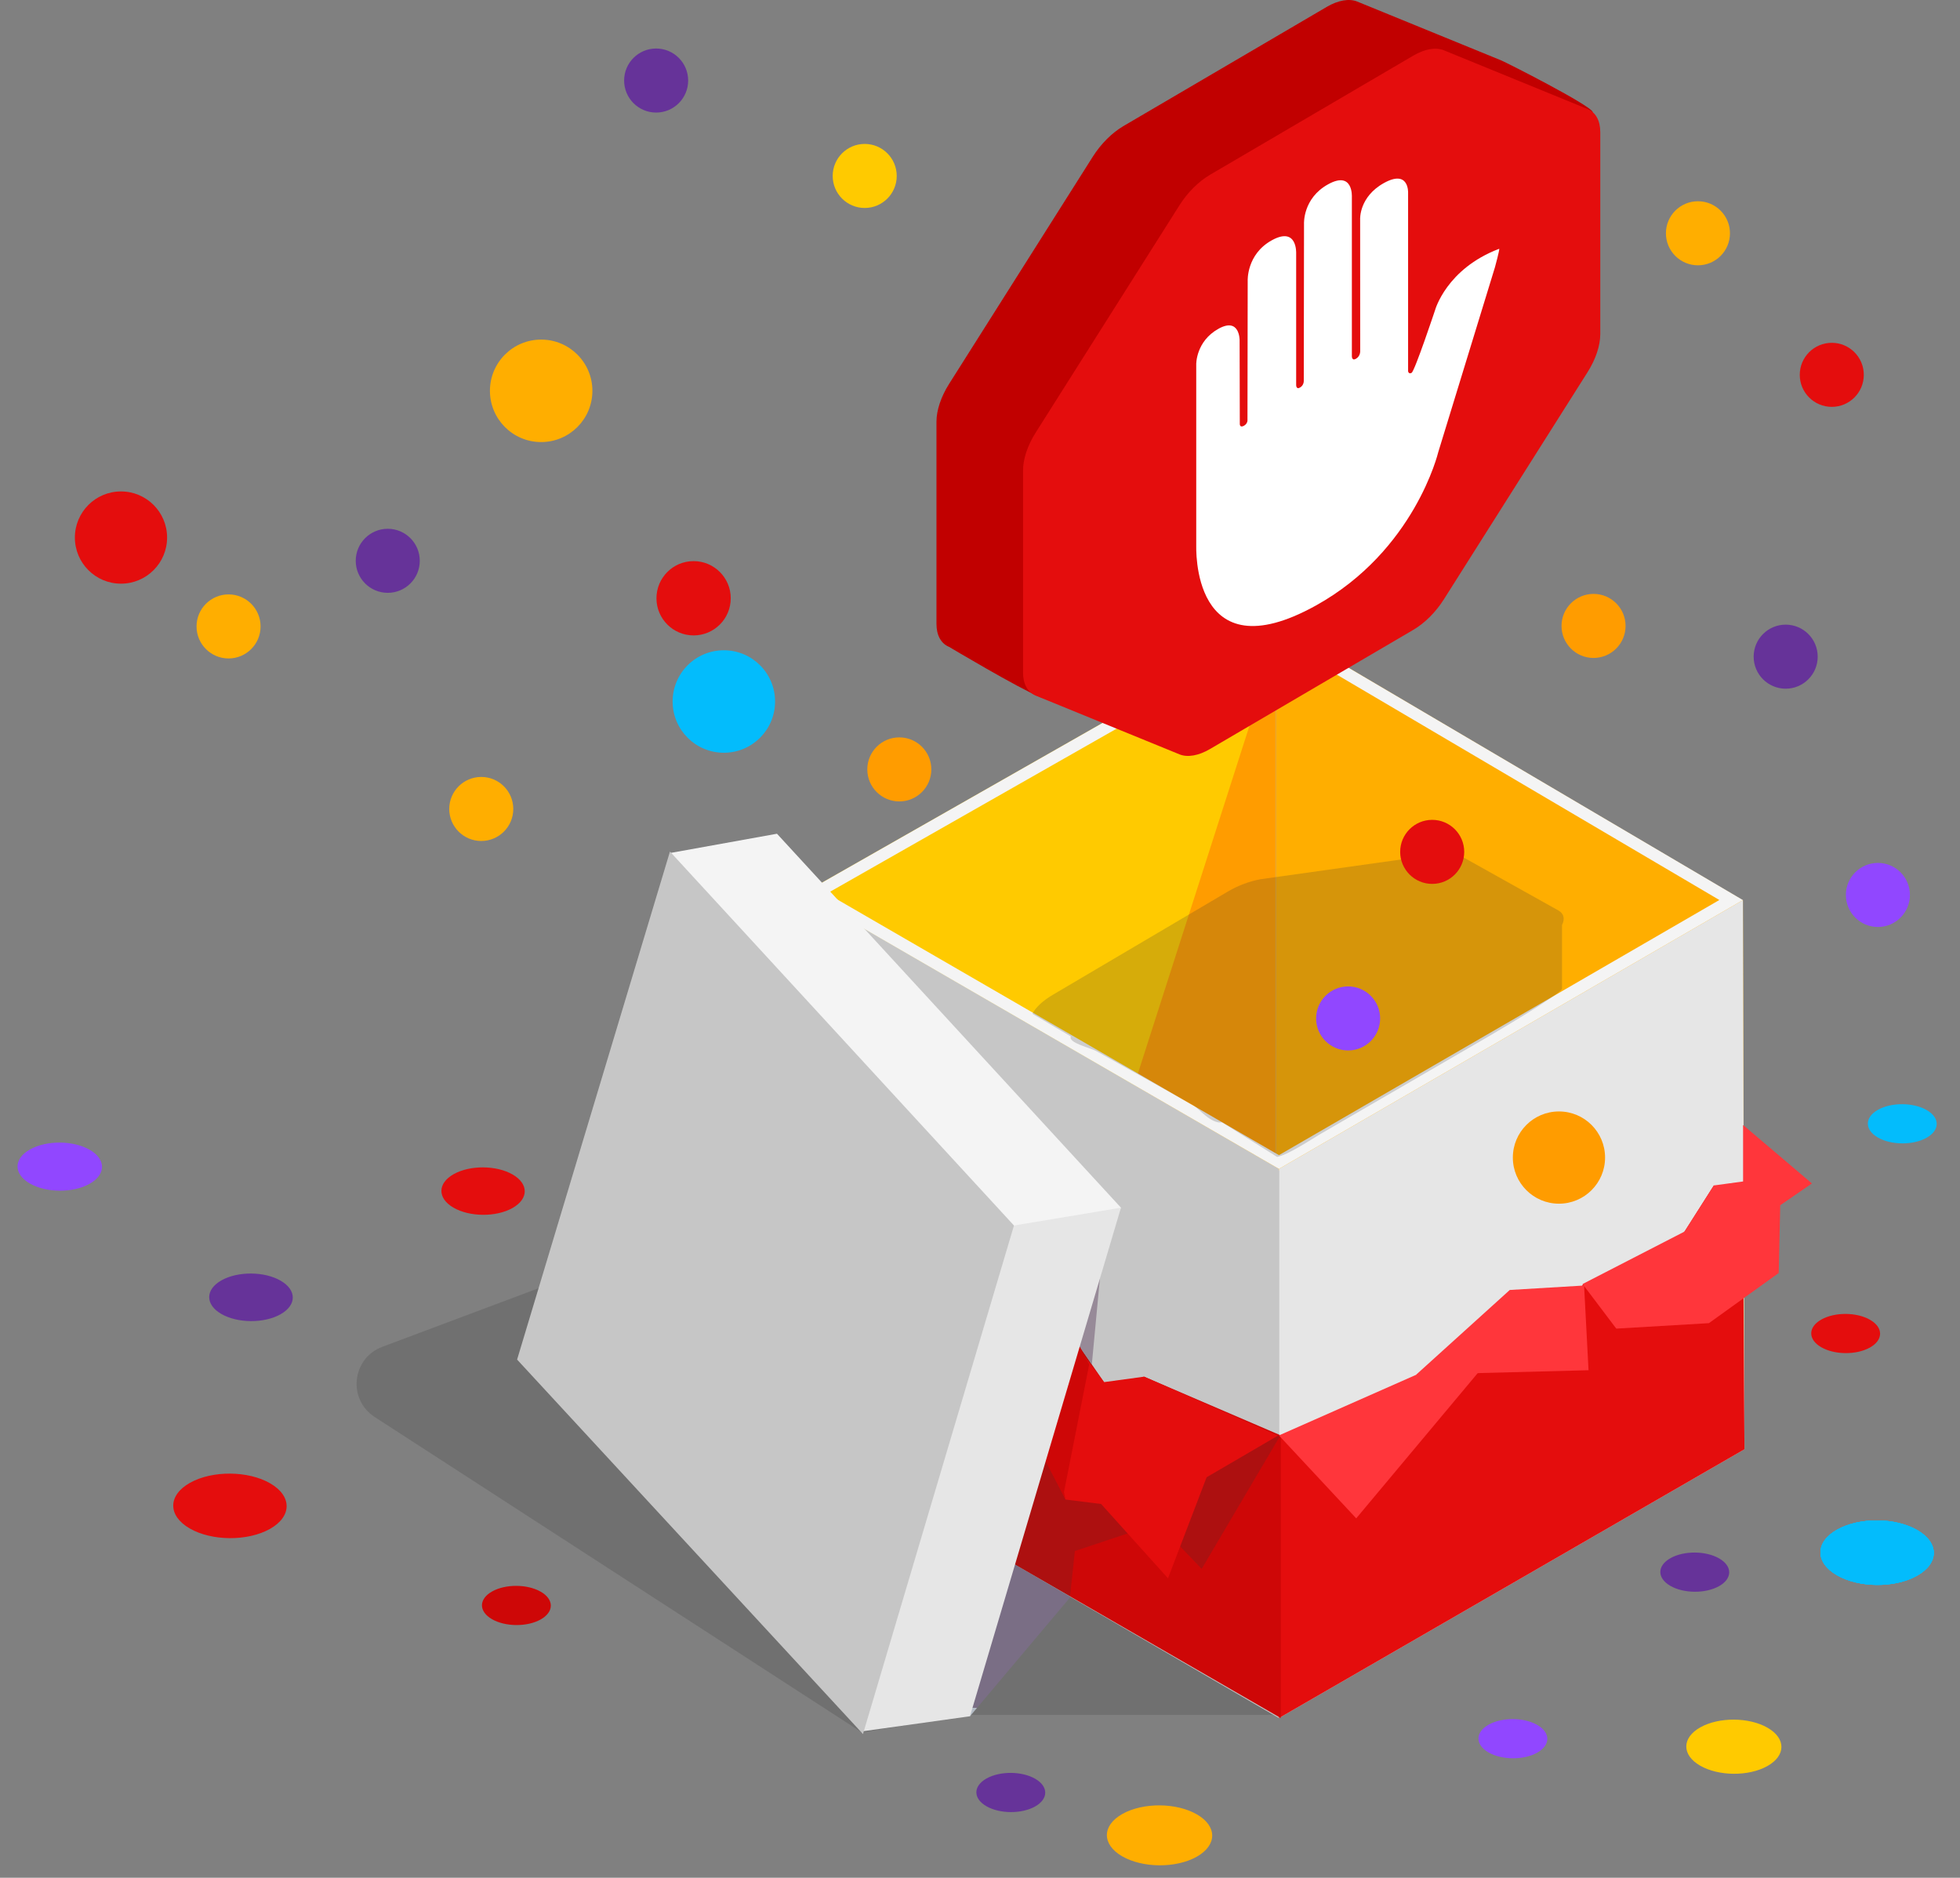 <svg width="261" height="250" viewBox="0 0 261 250" fill="none" xmlns="http://www.w3.org/2000/svg">
<rect x="0" y="0" width="261" height="250" fill="#808080" stroke="none"/>
<path fill-rule="evenodd" clip-rule="evenodd" d="M49.89 188.657C46.265 186.31 46.858 180.836 50.901 179.32L73.479 170.853L70.05 181.069C70.051 181.48 110.156 193.208 110.512 193.413L170.318 228.318H128.816L114.769 230.659L49.89 188.657Z" fill="#333333" fill-opacity="0.2"/>
<path fill-rule="evenodd" clip-rule="evenodd" d="M232.297 192.961L205.187 176.726L169.828 155.544V83.165L232.091 119.869L232.297 192.961Z" fill="#FFAE00"/>
<path fill-rule="evenodd" clip-rule="evenodd" d="M106.94 118.951L151.394 144.898L169.829 155.663V83.165L106.94 118.951Z" fill="#FFCA00"/>
<path fill-rule="evenodd" clip-rule="evenodd" d="M169.956 155.423L169.828 155.348V85.894L169.956 85.497V155.423Z" fill="#E7A537"/>
<path fill-rule="evenodd" clip-rule="evenodd" d="M169.829 155.348L151.034 144.461L169.829 85.894V155.348Z" fill="#FF9C00"/>
<path fill-rule="evenodd" clip-rule="evenodd" d="M170.308 155.626L106.941 118.918L107.145 192.04L170.308 228.747V155.626Z" fill="#C6C6C6"/>
<path fill-rule="evenodd" clip-rule="evenodd" d="M170.308 155.626V228.747L232.297 192.958L232.094 119.837L170.308 155.626Z" fill="#E6E6E6"/>
<path fill-rule="evenodd" clip-rule="evenodd" d="M232.092 159.542L228.221 157.832L221.762 167.988L220.588 166.108L210.744 171.059L209.161 174.621L201.142 173.433L196.551 177.019L188.517 183.288L181.124 191.204L170.312 191.109V228.747L232.298 192.961L232.092 159.542Z" fill="#E40D0D"/>
<path fill-rule="evenodd" clip-rule="evenodd" d="M152.35 183.29L147.601 184.873L139.719 173.429L131.704 174.617L130.12 171.055L122.997 166.008L119.105 167.987L112.641 157.829L108.771 159.544L108.567 192.958L170.557 228.747V191.112L152.35 183.29Z" fill="#CE0707"/>
<path fill-rule="evenodd" clip-rule="evenodd" d="M129.167 228.501L128.264 227.433L128.621 227.354L130.103 227.389L129.167 228.501Z" fill="#B4BCC6"/>
<path fill-rule="evenodd" clip-rule="evenodd" d="M128.263 227.433L96.958 190.414L107.041 154.911L107.144 192.04L108.568 192.867L108.567 192.958L132.532 206.794L142.486 212.579L142.472 212.71L130.103 227.389L128.62 227.354L128.263 227.433Z" fill="#7A6E85"/>
<path fill-rule="evenodd" clip-rule="evenodd" d="M142.486 212.578L132.532 206.794L142.49 212.543L142.486 212.578ZM108.568 192.867L107.145 192.04L107.041 154.911L115.692 124.452L146.826 166.404L145.391 181.665L139.719 173.429L131.704 174.617L130.12 171.055L122.996 166.008L119.105 167.987L112.64 157.829L108.771 159.544L108.568 192.867Z" fill="#978A98"/>
<path fill-rule="evenodd" clip-rule="evenodd" d="M142.49 212.543L108.567 192.958L108.568 192.867L108.771 159.544L112.641 157.829L119.105 167.987L122.997 166.008L130.12 171.055L131.704 174.617L139.719 173.429L145.391 181.665L144.455 191.614L159.227 189.755L170.44 191.206L160.019 208.884L154.214 202.816L143.132 206.509L142.49 212.543Z" fill="#333333" fill-opacity="0.21"/>
<path fill-rule="evenodd" clip-rule="evenodd" d="M170.176 191.14L160.678 196.681L155.533 210.138L146.628 200.243L141.878 199.649L138.316 190.942L141.285 181.444L143.461 179.267L147.023 184.016L152.35 183.291L170.176 191.14Z" fill="#E40D0D"/>
<path fill-rule="evenodd" clip-rule="evenodd" d="M141.681 198.66L145.045 181.642L142.275 176.497L139.108 194.306L141.879 199.649" fill="#CE0707"/>
<path fill-rule="evenodd" clip-rule="evenodd" d="M169.829 83.165L106.94 118.951L170.309 155.627L232.095 119.838L169.829 83.165ZM169.816 84.994L228.955 119.826L170.309 153.797L110.121 118.962L169.816 84.994Z" fill="#F4F4F4"/>
<path fill-rule="evenodd" clip-rule="evenodd" d="M149.272 160.792L122.882 209.94L110.415 194.702L89.581 189.256L83.106 178.642L89.241 113.569L103.465 111.004L149.272 160.792Z" fill="#F4F4F4"/>
<path fill-rule="evenodd" clip-rule="evenodd" d="M149.272 160.792L129.166 228.502L114.768 230.52L89.581 189.257L135.024 163.167L149.272 160.792Z" fill="#E6E6E6"/>
<path fill-rule="evenodd" clip-rule="evenodd" d="M135.023 163.165L89.214 113.377L68.859 181.015L114.916 230.872L135.023 163.165Z" fill="#C6C6C6"/>
<path fill-rule="evenodd" clip-rule="evenodd" d="M210.743 170.956L215.229 176.892L227.564 176.166L236.93 169.438L224.397 163.931L210.743 170.956Z" fill="#FF363B"/>
<path fill-rule="evenodd" clip-rule="evenodd" d="M170.308 191.112L180.599 202.155L197.485 181.971L188.91 182.894L170.308 191.112Z" fill="#FF363B"/>
<path fill-rule="evenodd" clip-rule="evenodd" d="M188.58 183.027L211.535 182.433L210.941 171.154L201.047 171.747L188.58 183.027Z" fill="#FF363B"/>
<path fill-rule="evenodd" clip-rule="evenodd" d="M221.762 167.987L236.864 169.373L237.062 160.468L241.284 157.565L232.115 149.782V157.301L228.221 157.832L221.762 167.987Z" fill="#FF363B"/>
<path fill-rule="evenodd" clip-rule="evenodd" d="M145.991 139.945L158.894 147.155C159.623 147.562 161.283 149.69 162.731 149.428L170.065 154.033C171.513 153.771 174.545 151.741 175.864 150.963L198.208 138C199.526 137.222 207.586 132.492 208.003 131.654L208.003 123.162C208.42 122.324 208.245 121.624 207.516 121.217L194.614 114.007C193.885 113.6 192.662 113.518 191.214 113.78L167.853 117.061C166.405 117.323 164.851 117.907 163.532 118.685L140.188 132.454C138.869 133.232 137.893 134.14 137.476 134.978L142.604 138C142.187 138.838 145.262 139.538 145.991 139.945Z" fill="#333333" fill-opacity="0.2"/>
<path fill-rule="evenodd" clip-rule="evenodd" d="M145.526 20.852L126.391 51.101C125.31 52.809 124.703 54.624 124.703 56.144V83.064C124.703 84.585 125.31 85.688 126.392 86.129C126.392 86.129 135.597 91.617 138.446 92.781C141.975 94.223 145.526 93.947 145.526 93.947C146.608 94.389 148.074 94.133 149.603 93.237L176.668 77.375C178.197 76.479 179.663 75.016 180.744 73.307L199.879 43.06C200.96 41.351 201.567 39.537 201.567 38.016L208.966 20.362C208.966 19.918 212.192 15.288 212.092 14.921C211.848 14.032 200.644 8.344 199.879 8.031L180.744 0.212C179.663 -0.23 178.197 0.025 176.668 0.921L149.603 16.783C148.074 17.68 146.608 19.143 145.526 20.852Z" fill="#C10000"/>
<path fill-rule="evenodd" clip-rule="evenodd" d="M157.056 27.337L137.921 57.586C136.84 59.295 136.232 61.109 136.232 62.63V89.55C136.232 91.07 136.84 92.173 137.921 92.615L157.056 100.432C158.137 100.874 159.603 100.619 161.132 99.723L188.197 83.861C189.726 82.965 191.192 81.501 192.274 79.792L211.408 49.546C212.489 47.837 213.097 46.022 213.097 44.502V17.581C213.097 16.061 212.49 14.958 211.408 14.517L192.274 6.697C191.192 6.255 189.726 6.511 188.197 7.407L161.132 23.269C159.603 24.165 158.137 25.628 157.056 27.337Z" fill="#E40D0D"/>
<path fill-rule="evenodd" clip-rule="evenodd" d="M175.231 80.619C188.394 73.316 191.518 60.213 191.518 60.213L199.073 35.581C199.073 35.581 199.756 33.081 199.63 33.127C192.595 35.793 191.099 41.291 191.099 41.291C191.099 41.291 188.394 49.404 187.975 49.637C187.556 49.869 187.506 49.408 187.506 49.408V25.649C187.506 25.649 187.637 22.512 184.294 24.366C180.952 26.221 181.121 29.198 181.121 29.198L181.127 46.746C181.127 46.746 181.171 47.429 180.545 47.777C179.988 48.086 180.019 47.385 180.019 47.385V26.237C180.019 26.237 180.226 22.669 176.845 24.544C173.465 26.419 173.647 29.796 173.647 29.796L173.616 50.678C173.616 50.678 173.659 51.296 173.102 51.605C172.583 51.894 172.601 51.247 172.601 51.247V33.753C172.601 33.753 172.789 30.089 169.346 31.999C165.966 33.875 166.148 37.399 166.148 37.399L166.117 55.888C166.117 55.888 166.179 56.389 165.647 56.685C165.084 56.997 165.096 56.454 165.096 56.454L165.071 45.299C165.071 45.299 165.102 42.193 162.261 43.77C159.237 45.447 159.294 48.504 159.294 48.504V72.611C159.312 72.594 158.53 89.885 175.231 80.619Z" fill="white"/>
<circle r="6.14" transform="matrix(0.866 0.5 -0.872 0.489 249.962 206.723)" fill="#03BCFC"/>
<circle r="6.14" transform="matrix(0.866 0.5 -0.872 0.489 249.962 206.723)" fill="#03BCFC"/>
<circle r="6.14" transform="matrix(0.866 0.5 -0.872 0.489 249.962 206.723)" fill="#03BCFC"/>
<circle r="6.14" transform="matrix(0.866 0.5 -0.872 0.489 249.962 206.723)" fill="#03BCFC"/>
<circle r="5.155" transform="matrix(0.866 0.5 -0.872 0.489 230.886 232.557)" fill="#FFCA00"/>
<circle r="3.731" transform="matrix(0.866 0.5 -0.872 0.489 253.313 149.621)" fill="#03BCFC"/>
<circle r="5.706" transform="matrix(0.866 0.5 -0.872 0.489 154.408 244.359)" fill="#FFAE00"/>
<circle r="3.731" transform="matrix(0.866 0.5 -0.872 0.489 134.601 238.654)" fill="#663399"/>
<circle r="3.731" transform="matrix(0.866 0.5 -0.872 0.489 225.681 209.317)" fill="#663399"/>
<circle r="3.731" transform="matrix(0.866 0.5 -0.872 0.489 245.774 177.546)" fill="#E40D0D"/>
<circle r="3.731" transform="matrix(0.866 0.5 -0.872 0.489 68.764 213.752)" fill="#CE0707"/>
<circle r="6.143" transform="matrix(0.866 0.5 -0.872 0.489 30.619 200.494)" fill="#E40D0D"/>
<circle cx="237.787" cy="87.429" r="4.264" fill="#663399"/>
<circle cx="16.111" cy="71.57" r="6.14" fill="#E40D0D"/>
<circle cx="96.39" cy="93.399" r="6.822" fill="#03BCFC"/>
<circle cx="72.063" cy="52.035" r="6.822" fill="#FFAE00"/>
<circle cx="250.067" cy="119.154" r="4.264" fill="#9147FF"/>
<circle cx="179.521" cy="135.595" r="4.264" fill="#9147FF"/>
<circle cx="119.756" cy="102.439" r="4.264" fill="#FF9C00"/>
<circle cx="115.148" cy="23.426" r="4.264" fill="#FFCA00"/>
<circle cx="212.202" cy="83.336" r="4.264" fill="#FF9C00"/>
<circle cx="243.926" cy="49.906" r="4.264" fill="#E40D0D"/>
<circle cx="190.716" cy="113.419" r="4.264" fill="#E40D0D"/>
<circle cx="30.436" cy="83.403" r="4.264" fill="#FFAE00"/>
<circle cx="207.596" cy="154.119" r="6.14" fill="#FF9C00"/>
<circle cx="92.362" cy="79.654" r="4.946" fill="#E40D0D"/>
<circle cx="51.635" cy="74.666" r="4.264" fill="#663399"/>
<circle cx="64.086" cy="107.706" r="4.264" fill="#FFAE00"/>
<circle cx="226.104" cy="31.059" r="4.264" fill="#FFAE00"/>
<circle cx="87.374" cy="10.723" r="4.264" fill="#663399"/>
<circle r="4.515" transform="matrix(0.866 0.5 -0.872 0.489 64.327 158.583)" fill="#E40D0D"/>
<circle r="3.731" transform="matrix(0.866 0.5 -0.872 0.489 201.461 231.49)" fill="#9147FF"/>
<circle r="4.578" transform="matrix(0.866 0.5 -0.872 0.489 7.96 155.327)" fill="#9147FF"/>
<circle r="4.529" transform="matrix(0.866 0.5 -0.872 0.489 33.422 172.726)" fill="#663399"/>
</svg>
